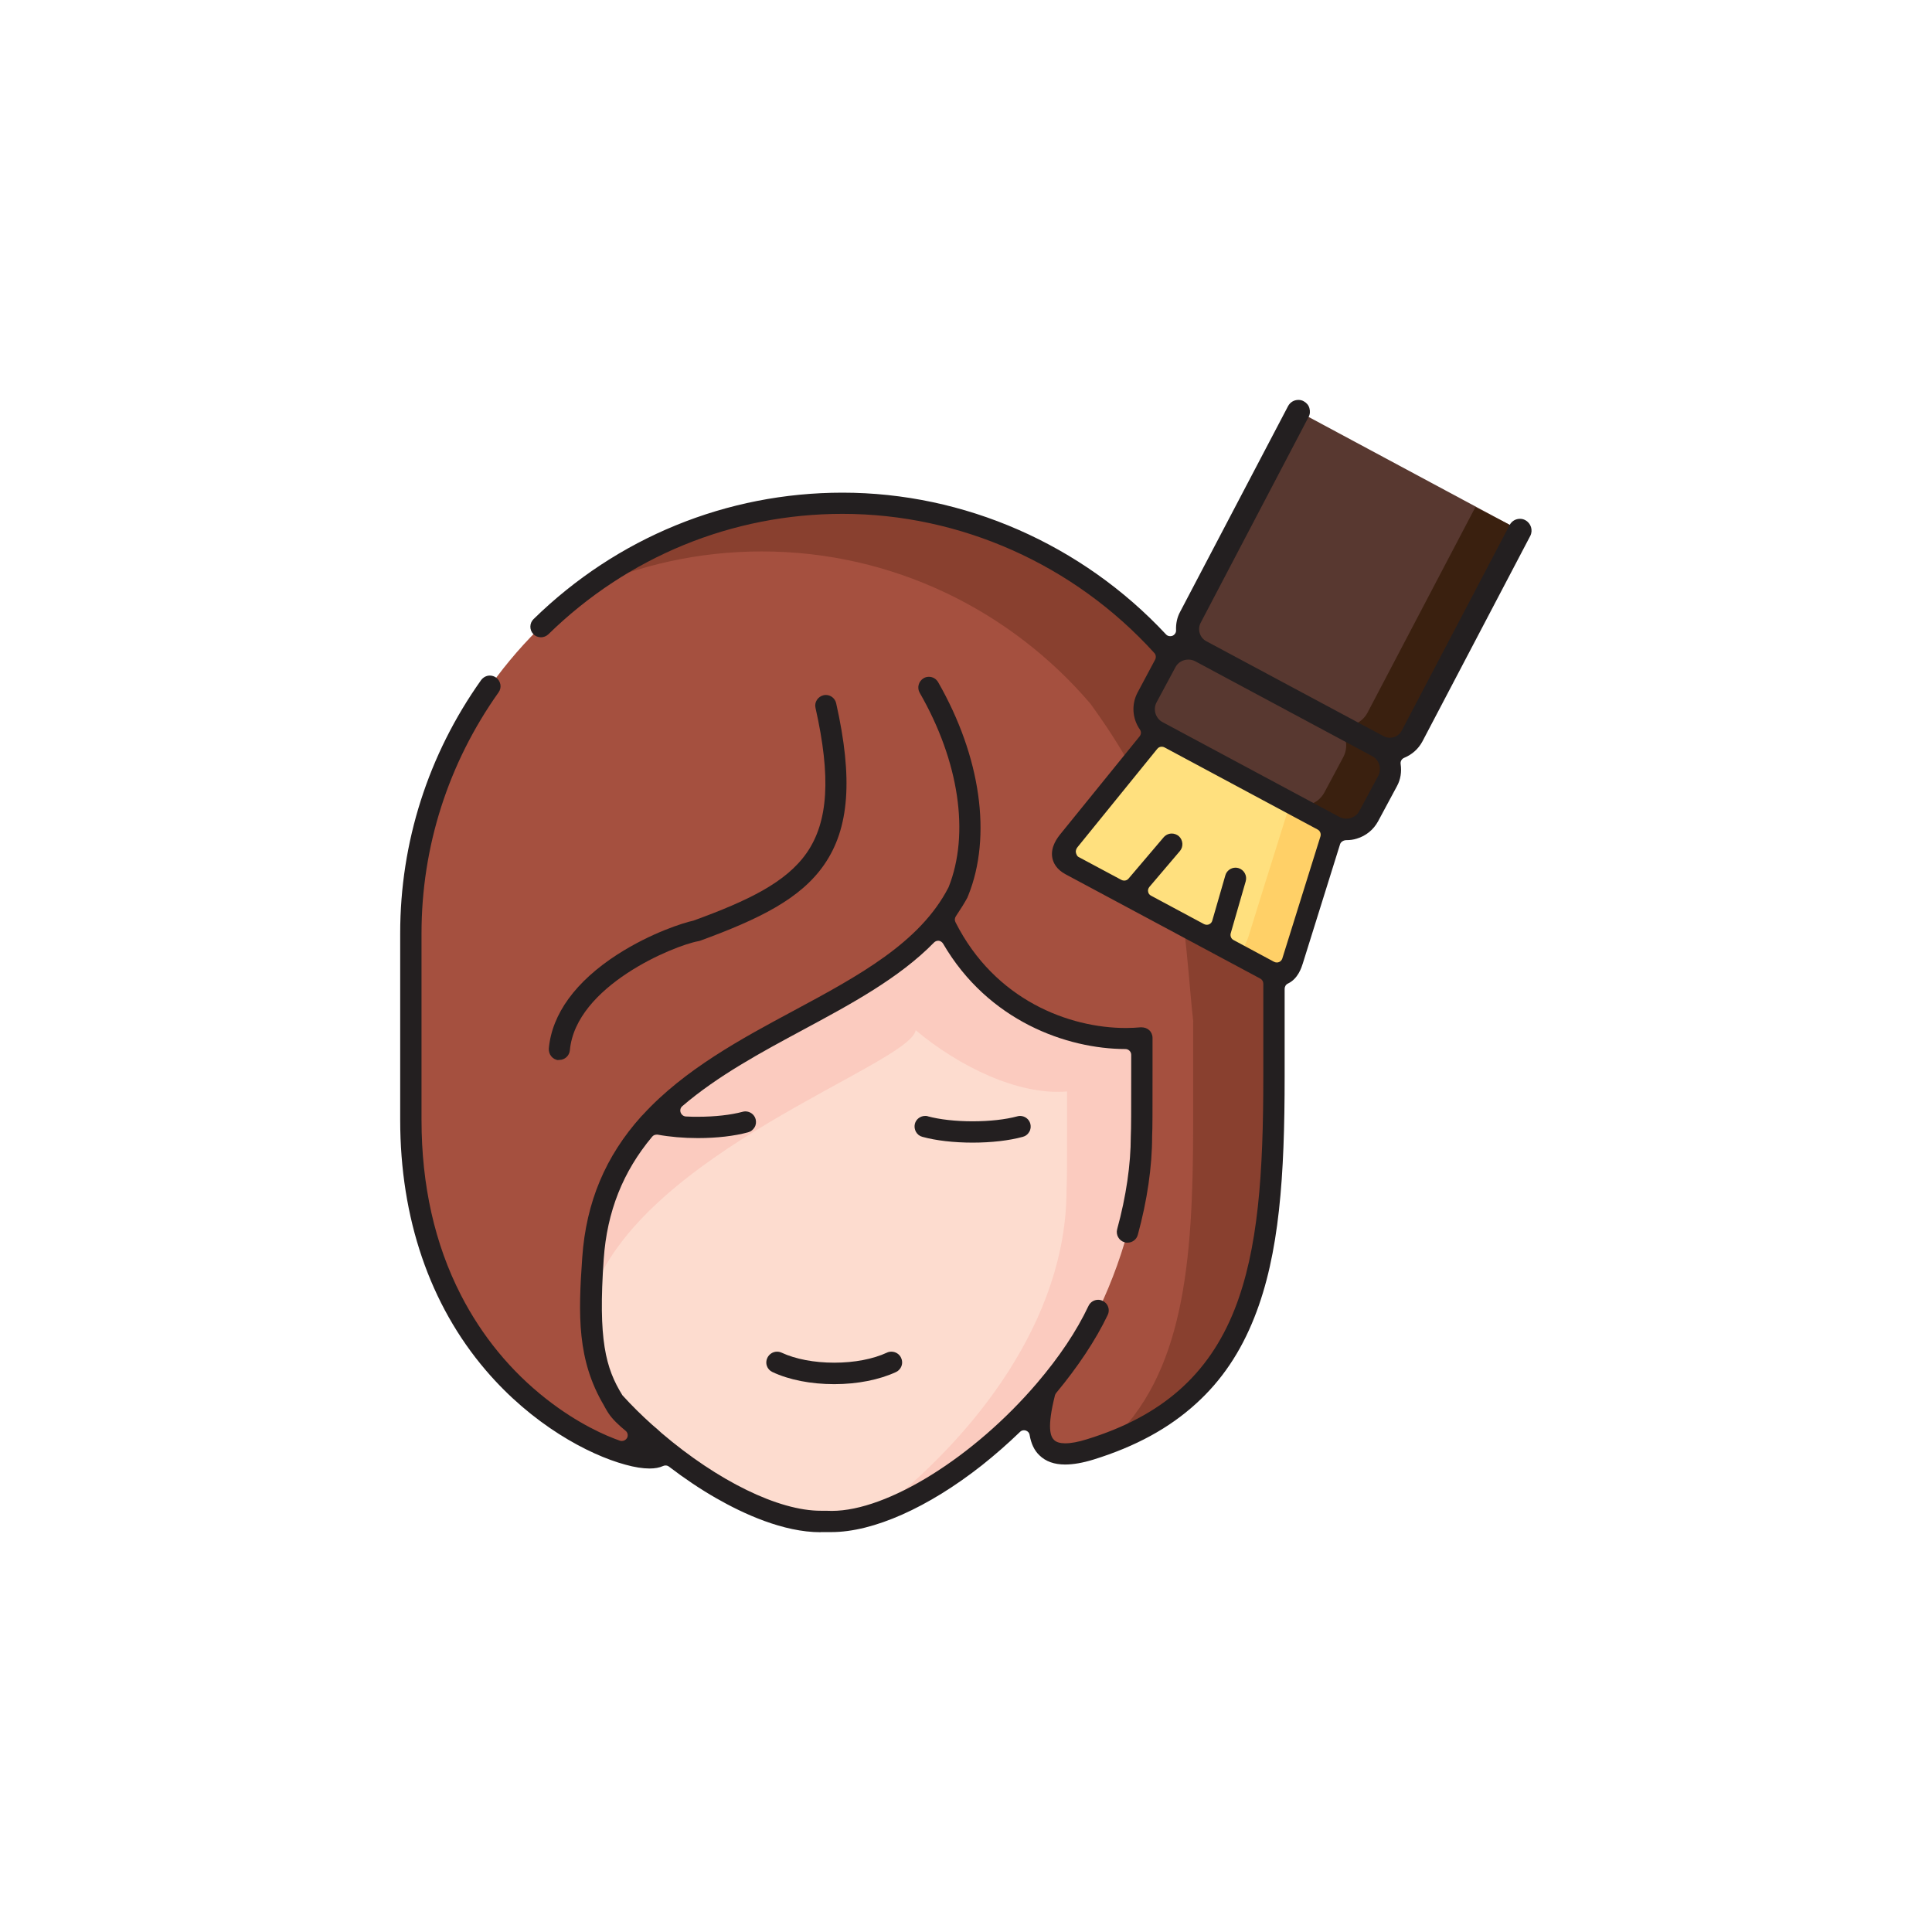 <svg viewBox="0 0 140.39 140.39" xmlns="http://www.w3.org/2000/svg" data-name="Layer 1" id="Layer_1">
  <path fill-rule="evenodd" fill="#583830" d="M94.35,29.9l-7.84,14.94c-.47.89-.14,2,.75,2.48l6.35,3.41.09.05,6.43,3.45c.89.48,2,.14,2.48-.75l7.84-14.94-16.1-8.64Z"></path>
  <path fill-rule="evenodd" fill="#3a200f" d="M107.21,36.85l-7.84,14.94c-.41.77-1.29,1.12-2.1.9l2.86,1.53c.89.48,2,.14,2.48-.75l7.84-14.94-3.24-1.68Z"></path>
  <path fill-rule="evenodd" fill="#fddccf" d="M68.6,59.63c-6.6,8.54-28.45,15.52-29.52,30.76-.3,4.3.56,7.42,3.86,11.88.59.79,2.56,2.23,4.77,2.59,4.11,3.48,8.89,5.89,12.33,5.69,4.62.26,11.33-4.18,15.94-9.6,1.57-1.84,6.08-3.54,7-5.46,2.08-4.35,3.61-5.71,3.61-9.45.04-.74,0-5.55-1.15-10.99-3.47-4.92-7.76-3.59-10.63-9.98l-6.2-5.45Z"></path>
  <path fill-rule="evenodd" fill="#fbcbbf" d="M68.43,66.72c-1.59,2.05-3.82,3.67-6.31,5.15-7.84,4.67-18.21,8-19.03,19.57-.07,1.03-.13,1.99-.16,2.89,3.52-10.62,23.19-16.95,23.61-19.47,3.09,2.6,7.45,4.76,11,4.45,0,5.24,0,6.42-.04,7.16,0,9.37-6.62,17.93-13.9,23.53,4.1-1.34,8.85-4.91,12.37-9.04,1.57-1.84,2.9-3.8,3.82-5.72,2.08-4.35,3.15-8.91,3.15-12.64.04-.74.03-1.93.03-7.17-5.4.47-11.68-2.31-14.55-8.71"></path>
  <path fill-rule="evenodd" fill="#a5503f" d="M61.22,36.57c-17.25,0-31.36,14.11-31.36,31.26v13.56c0,22.6,21.32,26.99,17.84,23.47-.33-.28-.65-.56-.96-.85-.74-.6-1.51-1.18-1.89-1.76-.07-.11-.15-.23-.22-.34-1.46-2.39-1.77-4.72-1.7-7.58.02-.9.08-1.86.16-2.89.82-11.57,11.19-14.9,19.03-19.57,2.49-1.48,4.72-3.1,6.31-5.15,2.87,6.4,9.15,9.18,14.55,8.71,0,5.24,0,6.42-.03,7.17,0,3.73-1.07,8.3-3.15,12.64-.92,1.92-2.25,3.88-3.82,5.72-.58,2.21-1.36,5.8,3.25,4.37,12.08-3.75,13.35-13.57,13.35-27.07v-7.5c-.77-6.69-.26-13.19-7.48-23.11-5.76-6.76-14.34-11.07-23.87-11.07"></path>
  <path fill-rule="evenodd" fill="#89402f" d="M85.1,47.64c-5.76-6.76-14.34-11.07-23.87-11.07-7.04,0-13.56,2.35-18.81,6.3,3.95-1.8,8.33-2.8,12.94-2.8,9.53,0,18.11,4.31,23.88,11.07,1.14,1.57,2.1,3.06,2.89,4.48l1.99-2.46c-.89-.47-1.22-1.59-.75-2.48l1.37-2.56c.1-.18.23-.34.38-.48"></path>
  <path fill-rule="evenodd" fill="#89402f" d="M86.7,74.25v7.51c0,10.1-.7,18.13-6.11,23.11,10.82-4.06,11.99-13.63,11.99-26.61v-7.5c-.06-.02-.12-.06-.18-.09l-3.65-1.96-2.75-1.48c.33,2.41.45,4.7.71,7.01"></path>
  <path fill-rule="evenodd" fill="#ffe07e" d="M90.45,56.56l-6.35-3.41-6.42,7.91c-.48.59-.79,1.29.12,1.78l3.65,1.95,3.65,1.96,3.64,1.95,3.65,1.96c.06.03.12.06.18.09.78.31,1.15-.29,1.36-.97l3.04-9.72-6.43-3.45-.09-.05Z"></path>
  <path fill-rule="evenodd" fill="#583830" d="M93.64,50.82l-6.43-3.45c-.7-.38-1.55-.24-2.1.27-.15.13-.28.29-.38.48l-1.37,2.56c-.47.89-.14,2,.75,2.48l6.35,3.41.09.05,6.43,3.45c.89.48,2,.14,2.48-.75l1.37-2.55c.47-.89.14-2-.75-2.48l-6.44-3.45Z"></path>
  <path fill-rule="evenodd" fill="#ffd067" d="M93.94,69.78l3.04-9.72-3.22-1.72-1.53,4.88-.31.98-1.2,3.86c-.23.73-.64,1.37-1.54.88l3.22,1.73c.06.03.12.06.18.09.78.31,1.15-.29,1.36-.97"></path>
  <path fill-rule="evenodd" fill="#3a200f" d="M100.83,56.75c.47-.89.14-2-.75-2.48l-3.21-1.72c.88.48,1.21,1.59.74,2.47l-1.37,2.56c-.47.89-1.59,1.22-2.47.75l3.21,1.72c.89.48,2,.14,2.48-.75l1.37-2.55Z"></path>
  <path fill="#231f20" d="M40.58,77.04c-.2-.02-.39-.12-.52-.28-.13-.16-.19-.36-.18-.57.23-2.52,1.96-4.88,4.98-6.83,2.46-1.58,4.82-2.31,5.52-2.46,4.01-1.46,6.76-2.79,8.25-4.94,1.56-2.26,1.76-5.5.63-10.52-.05-.2-.01-.41.1-.58.11-.17.28-.29.48-.34.06-.01.12-.02.17-.02.36,0,.67.25.75.6,1.23,5.47.96,9.09-.87,11.73-1.72,2.49-4.73,3.96-9.02,5.53-.04.01-.08.03-.12.03-1.79.32-8.91,3.25-9.34,7.93-.04.4-.37.7-.77.7h-.08Z"></path>
  <path fill="#231f20" d="M60.61,100.58c-1.68,0-3.27-.31-4.48-.88-.39-.18-.56-.64-.37-1.03.13-.27.4-.45.7-.45.11,0,.22.02.33.07,1.01.47,2.37.73,3.83.73s2.82-.26,3.83-.73c.1-.05.21-.07.33-.07.3,0,.58.18.7.45.09.19.1.4.03.59-.07.19-.21.35-.4.44-1.21.56-2.8.88-4.48.88Z"></path>
  <path fill="#231f20" d="M70.68,83.03c-1.37,0-2.67-.15-3.65-.42-.2-.05-.37-.18-.47-.36-.1-.18-.13-.39-.08-.59.09-.34.4-.57.75-.57.07,0,.14,0,.2.03.86.23,2.01.36,3.25.36s2.39-.13,3.24-.36c.07-.02.14-.03.2-.03.35,0,.66.23.75.57.05.2.03.41-.08.59-.1.18-.27.31-.47.36-.98.27-2.28.42-3.65.42Z"></path>
  <path fill="#231f20" d="M59.63,111.34c-2.72,0-5.63-1.35-7.6-2.48-1.12-.64-2.27-1.41-3.41-2.28-.07-.06-.16-.09-.26-.09-.06,0-.12.01-.18.04-.26.12-.59.18-.98.18-.49,0-1.08-.09-1.76-.28-2.69-.73-6.77-2.91-10.14-6.86-4.07-4.76-6.22-11.05-6.22-18.19v-13.56c0-6.61,2.03-12.98,5.88-18.4.15-.2.38-.33.63-.33.16,0,.32.05.45.14.17.12.28.3.32.5s-.01.41-.13.58c-3.66,5.16-5.6,11.22-5.6,17.51v13.56c0,4.74.96,9.02,2.86,12.72,1.53,2.98,3.62,5.53,6.21,7.56,2.31,1.81,4.34,2.68,5.35,3.03.05.02.09.02.14.02.15,0,.29-.08.37-.21.1-.18.06-.4-.1-.53-.45-.37-.95-.82-1.26-1.3-.08-.12-.14-.23-.21-.35l-.12-.22c-1.93-3.28-1.86-6.52-1.56-10.73.28-4.01,1.69-7.36,4.3-10.26l.11-.11c3.01-3.29,7.21-5.55,10.92-7.54,4.75-2.55,9.23-4.97,11.29-8.99,1.55-3.89.76-9.16-2.1-14.13-.21-.37-.08-.84.29-1.06.12-.07.25-.1.38-.1.28,0,.53.15.67.39,3.1,5.41,3.92,11.2,2.19,15.5-.02.03-.05.12-.06.15-.2.37-.49.84-.84,1.36-.09.13-.1.29-.03.43,2.86,5.67,8.27,7.69,12.38,7.69.37,0,.73-.02,1.09-.05h.02c.25,0,.43.07.58.2.16.14.25.35.25.57v2.39c0,3.18,0,4.14-.03,4.78,0,2.19-.36,4.66-1.04,7.14-.09.34-.4.57-.75.57-.07,0-.14,0-.21-.03-.41-.11-.65-.54-.54-.95.65-2.37.99-4.7.99-6.75.03-.65.03-1.69.03-4.77v-1.15c0-.23-.19-.42-.42-.42-4.25-.01-9.97-2.03-13.25-7.66-.07-.11-.18-.19-.31-.21-.02,0-.03,0-.05,0-.11,0-.22.05-.3.13-2.53,2.59-6.07,4.49-9.49,6.33-3.05,1.64-6.21,3.34-8.8,5.56-.13.11-.18.29-.12.46.06.16.2.28.38.29.29.02.59.02.88.02,1.23,0,2.38-.13,3.24-.36.07-.02.14-.03.2-.03.35,0,.66.23.75.57.05.2.03.41-.08.59s-.27.31-.47.36c-.98.27-2.28.42-3.65.42-1.04,0-2.05-.09-2.92-.25-.03,0-.05,0-.08,0-.12,0-.24.05-.32.15-2.12,2.53-3.28,5.44-3.52,8.89-.41,5.85.13,7.92,1.36,9.9.69.76,1.4,1.46,2.17,2.15.24.2.46.39.67.59,4.09,3.49,8.52,5.66,11.58,5.65.12,0,.23,0,.35,0,.21,0,.33.01.45.01,4.04,0,10.31-3.9,14.9-9.28,1.63-1.91,2.88-3.78,3.75-5.62.13-.27.4-.44.7-.44.12,0,.23.03.33.08.39.18.55.65.36,1.03-.87,1.82-2.17,3.77-3.74,5.66-.04.05-.07.11-.09.17-.6,2.39-.32,3-.06,3.25.16.16.44.24.81.24.42,0,.96-.1,1.59-.3,5.43-1.68,8.83-4.68,10.71-9.42,1.73-4.38,2.09-9.93,2.09-16.91v-6.77c0-.16-.09-.3-.22-.37l-14.15-7.58c-.67-.36-.89-.84-.96-1.18-.16-.82.4-1.51.61-1.77l5.73-7.07c.12-.15.13-.35.02-.5-.56-.81-.62-1.84-.16-2.7l1.27-2.38c.08-.16.06-.35-.06-.48-5.82-6.42-14.08-10.11-22.66-10.11-8.01,0-15.6,3.11-21.37,8.75-.15.14-.34.22-.54.22s-.41-.08-.55-.23c-.3-.3-.29-.8.01-1.09,6.06-5.93,14.04-9.19,22.45-9.19,8.85,0,17.41,3.76,23.51,10.3.08.09.19.13.31.13.05,0,.11-.01.16-.03.16-.07.27-.23.26-.4-.02-.49.08-.95.3-1.35l7.84-14.94c.15-.28.43-.45.75-.45.14,0,.27.03.39.1.2.11.35.28.41.5s.05.44-.06.64l-7.84,14.95c-.12.23-.15.5-.07.76.08.26.25.46.47.58l12.88,6.9c.14.08.3.12.46.12.1,0,.2-.02.29-.04.14-.04.41-.16.58-.48l7.84-14.94c.15-.28.43-.45.75-.45.14,0,.27.03.39.1.41.22.57.73.36,1.14l-7.84,14.94c-.29.54-.75.95-1.33,1.19-.18.08-.28.26-.25.45.08.57,0,1.12-.27,1.61l-1.37,2.55c-.33.61-.88,1.06-1.55,1.26-.25.08-.5.11-.76.11-.18,0-.39.11-.45.29l-2.71,8.67c-.09.28-.34,1.11-1.08,1.46-.15.07-.24.22-.24.38v6.4c0,7.16-.37,12.88-2.2,17.48-1,2.53-2.38,4.58-4.22,6.25-1.97,1.8-4.41,3.13-7.47,4.08-.78.24-1.47.36-2.06.36-.79,0-1.41-.22-1.87-.67-.37-.35-.6-.84-.71-1.47-.02-.16-.13-.28-.28-.33-.04-.01-.09-.02-.13-.02-.11,0-.21.04-.29.12-.9.87-1.83,1.68-2.76,2.42-3.92,3.09-7.91,4.86-10.94,4.86-.12,0-.24,0-.36,0-.17,0-.29,0-.42,0ZM89.77,63.05c.07,0,.15.01.22.03.41.12.65.55.53.96l-1.09,3.78c-.05.19.03.4.21.49l2.94,1.58c.06.03.13.05.2.05.05,0,.11-.01.16-.03.12-.05.2-.14.24-.26l2.77-8.87c.06-.19-.02-.4-.2-.5l-11.13-5.97c-.06-.03-.13-.05-.2-.05-.12,0-.25.05-.33.16l-5.8,7.15c-.08.1-.14.26-.11.38.03.12.08.26.19.32l3.12,1.67c.06.03.13.05.2.05.12,0,.24-.05.32-.15l2.55-3c.15-.17.36-.27.59-.27.18,0,.36.07.5.18.32.28.36.77.09,1.09l-2.22,2.61c-.08.1-.12.23-.09.35.02.13.1.23.22.29l3.84,2.06c.06.03.13.05.2.05.06,0,.11-.01.16-.03.12-.05.21-.15.24-.27l.95-3.29c.09-.33.4-.56.74-.56ZM86.35,47.93c-.4,0-.76.21-.94.56l-1.37,2.55c-.27.51-.07,1.16.43,1.43l12.87,6.9c.16.08.32.12.5.12.13,0,.24-.02.31-.05.15-.04.45-.17.63-.51l1.37-2.55c.27-.51.08-1.16-.43-1.43l-12.87-6.9c-.15-.08-.32-.12-.49-.12Z"></path>
</svg>